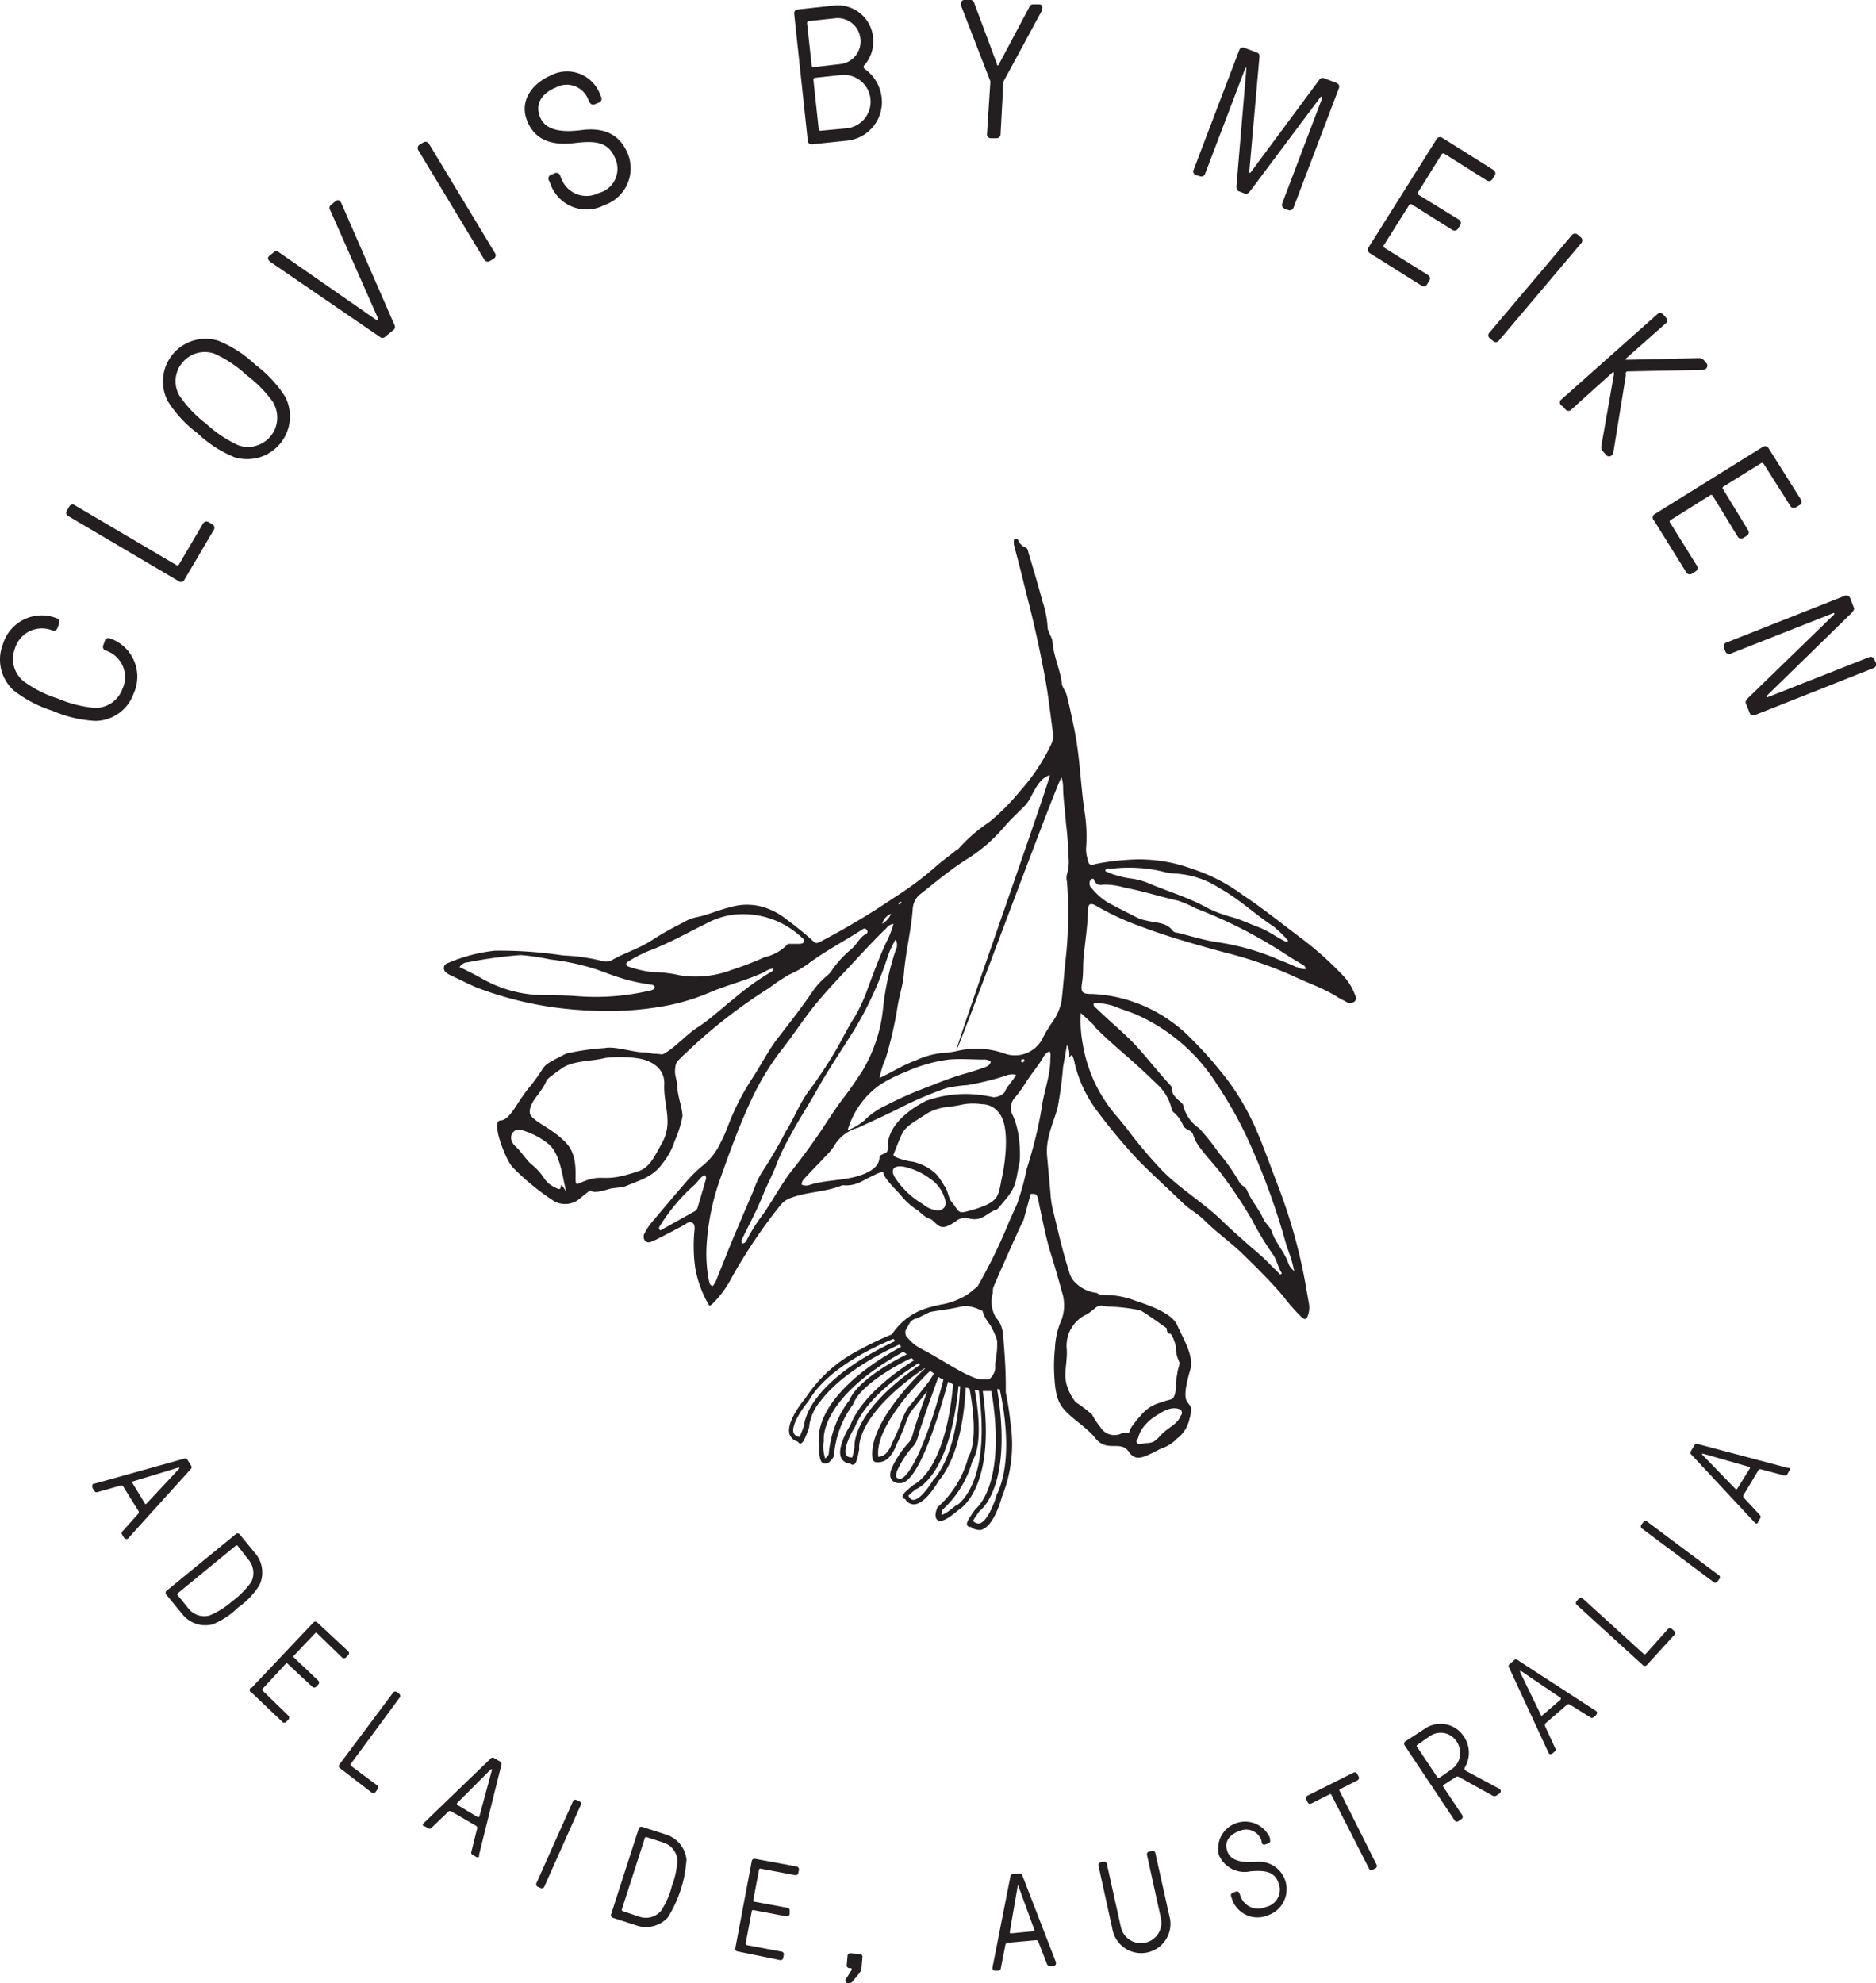 <svg id="Layer_1" data-name="Layer 1" xmlns="http://www.w3.org/2000/svg" viewBox="0 0 150 158.52"><path d="M7.62,57.63a9.93,9.93,0,0,1-3.42-.81,9.78,9.78,0,0,1-3.11-1.63,3.33,3.33,0,0,1-.86-3.68,3.24,3.24,0,0,1,4.32-2.08.31.31,0,0,1,.18.4l-.14.39a.31.31,0,0,1-.4.18,2.25,2.25,0,0,0-3,1.45,2.3,2.3,0,0,0,.66,2.58,9.12,9.12,0,0,0,2.75,1.4,9.62,9.62,0,0,0,3,.76,2.3,2.3,0,0,0,2.19-1.52A2.23,2.23,0,0,0,8.43,52a.31.31,0,0,1-.18-.4l.14-.39a.31.31,0,0,1,.4-.18,3.24,3.24,0,0,1,1.9,4.4A3.28,3.28,0,0,1,7.62,57.63Z" style="fill:#231f20"/><path d="M14.27,46.45l-8.82-5.2a.3.3,0,0,1-.11-.42l.19-.32A.3.3,0,0,1,6,40.4l8.1,4.77a.14.14,0,0,0,.21-.05l1.93-3.28a.33.33,0,0,1,.43-.11l.32.19a.31.31,0,0,1,.11.43l-2.36,4A.3.3,0,0,1,14.27,46.45Z" style="fill:#231f20"/><path d="M18.75,36.55a9.43,9.43,0,0,1-2.95-1.91,9.51,9.51,0,0,1-2.39-2.58,3.41,3.41,0,0,1,4.05-4.82,9.43,9.43,0,0,1,2.95,1.91,9.74,9.74,0,0,1,2.4,2.58,3.42,3.42,0,0,1-4.06,4.82Zm3.12-4.35A10,10,0,0,0,19.73,30a9.66,9.66,0,0,0-2.57-1.72,2.32,2.32,0,0,0-2.57.7,2.29,2.29,0,0,0-.24,2.65,9.47,9.47,0,0,0,2.13,2.24,9.82,9.82,0,0,0,2.57,1.72,2.34,2.34,0,0,0,2.82-3.35Z" style="fill:#231f20"/><path d="M30.37,26.93,21.71,21a.84.84,0,0,1-.22-.19.24.24,0,0,1,.05-.36l.37-.3a.27.27,0,0,1,.37,0l7.8,5.42c.06,0,.1,0,.14,0l0,0s0-.07,0-.13l-3.84-8.69a.29.29,0,0,1,.08-.37l.37-.3a.24.24,0,0,1,.36,0,.74.74,0,0,1,.14.25L31.55,26a.31.31,0,0,1-.08.37l-.72.59A.3.3,0,0,1,30.37,26.93Z" style="fill:#231f20"/><path d="M38.74,20.78,33.44,12a.32.32,0,0,1,.1-.43l.32-.19a.32.32,0,0,1,.43.1l5.3,8.77a.31.31,0,0,1-.1.42l-.32.2A.32.32,0,0,1,38.74,20.78Z" style="fill:#231f20"/><path d="M44,14.67l-.1-.23A.31.31,0,0,1,44,14l.37-.16a.32.32,0,0,1,.41.17l.09.23a2.15,2.15,0,0,0,3,1.19,2,2,0,0,0,1.29-2.83c-.56-1.32-1.68-1.35-3.25-1.16-1.4.16-3,0-3.73-1.7S42.61,6.66,44,6.05A2.82,2.82,0,0,1,48,7.6l.08.18a.32.32,0,0,1-.17.41l-.36.15a.31.31,0,0,1-.41-.17L47.05,8a1.84,1.84,0,0,0-2.62-1c-1.13.48-1.69,1.32-1.23,2.4s1.83,1.19,3.29,1,2.95.09,3.69,1.85a3.11,3.11,0,0,1-1.87,4.15A3.06,3.06,0,0,1,44,14.67Z" style="fill:#231f20"/><path d="M64.59,11.28,63.5,1.1a.3.3,0,0,1,.27-.34L66.64.45A2.83,2.83,0,0,1,69.81,3a2.93,2.93,0,0,1-.66,2.18.2.2,0,0,0,0,.34,3.24,3.24,0,0,1,1.34,2.24,3.1,3.1,0,0,1-2.73,3.48l-2.87.3A.3.3,0,0,1,64.59,11.28Zm2.62-6.16a1.82,1.82,0,0,0,1.59-2,1.83,1.83,0,0,0-2-1.66l-2.13.23a.15.15,0,0,0-.14.17l.37,3.38a.14.14,0,0,0,.17.13Zm.49,5.14A2.13,2.13,0,0,0,67.24,6l-2.06.22a.15.15,0,0,0-.14.18l.42,3.91a.14.14,0,0,0,.17.14Z" style="fill:#231f20"/><path d="M78.92,10.69l.27-4.18L76.91.62a.78.78,0,0,1-.07-.36A.26.26,0,0,1,77.13,0l.49,0a.3.3,0,0,1,.28.25l1.82,4.88c0,.08,0,.09.07.1s0,0,.08-.09L82.3.57a.31.31,0,0,1,.31-.22l.49,0a.25.25,0,0,1,.25.29.76.76,0,0,1-.12.35l-3,5.54L80,10.76a.31.31,0,0,1-.33.29l-.41,0A.31.31,0,0,1,78.92,10.69Z" style="fill:#231f20"/><path d="M95.45,13.55,99.09,4a.31.31,0,0,1,.4-.18l1,.38a.3.3,0,0,1,.21.36l-.8,9.06c0,.11,0,.19,0,.2s.09,0,.16-.12l5.42-7.31a.31.31,0,0,1,.4-.13l1,.38a.31.31,0,0,1,.18.4l-3.64,9.58a.33.33,0,0,1-.4.18l-.32-.13a.31.31,0,0,1-.18-.4l3.17-8.35c0-.12,0-.19,0-.2s-.09,0-.15.1l-5.54,7.4c-.2.27-.32.31-.48.25l-.46-.18c-.16-.06-.22-.16-.19-.5l.78-9.21c0-.1,0-.16,0-.17s-.08,0-.12.15l-3.18,8.35a.31.31,0,0,1-.4.18L95.63,14A.31.31,0,0,1,95.45,13.55Z" style="fill:#231f20"/><path d="M109.43,19.77l5.45-8.67a.32.32,0,0,1,.43-.09l4.11,2.58a.32.32,0,0,1,.1.43l-.2.31a.31.31,0,0,1-.43.1l-3.4-2.14a.15.15,0,0,0-.22.05l-1.87,3a.15.15,0,0,0,0,.22l3.26,2a.32.32,0,0,1,.1.43l-.19.3a.31.31,0,0,1-.43.1l-3.26-2.05a.15.15,0,0,0-.21.05l-2,3.18a.15.15,0,0,0,0,.22L114.2,22a.31.31,0,0,1,.09.43l-.19.31a.31.31,0,0,1-.43.1l-4.14-2.6A.32.32,0,0,1,109.43,19.77Z" style="fill:#231f20"/><path d="M119.1,26.58l6.61-7.82a.32.32,0,0,1,.44,0l.28.24a.32.32,0,0,1,0,.44l-6.61,7.82a.31.31,0,0,1-.44,0l-.29-.24A.3.3,0,0,1,119.1,26.58Z" style="fill:#231f20"/><path d="M124.87,31.91l7.65-6.8a.31.31,0,0,1,.44,0l.25.28a.31.31,0,0,1,0,.44L130,28.67a.07.07,0,0,0,0,.09s.06,0,.21,0l5.64-.13a.5.5,0,0,1,.4.18l.16.19a.31.31,0,0,1,0,.47.47.47,0,0,1-.25.1l-5.91.12c-.12,0-.19,0-.23.06A.28.28,0,0,0,130,30l-1,6.16a.46.46,0,0,1-.12.23.31.31,0,0,1-.49-.06l-.23-.25a.53.53,0,0,1-.12-.44l1-5.68c0-.14,0-.19,0-.21s-.05,0-.08,0l-3.33,3a.3.3,0,0,1-.44,0l-.25-.28A.31.31,0,0,1,124.87,31.91Z" style="fill:#231f20"/><path d="M132.27,41.12l8.7-5.41a.32.32,0,0,1,.43.1L144,39.94a.31.31,0,0,1-.1.43l-.31.19a.31.31,0,0,1-.43-.1L141,37.05a.15.15,0,0,0-.22,0l-3,1.86a.14.14,0,0,0,0,.21l2,3.27a.31.31,0,0,1-.1.43l-.3.19a.32.32,0,0,1-.43-.1l-2-3.27a.14.14,0,0,0-.21-.05l-3.19,2a.14.14,0,0,0,0,.21l2.14,3.44a.33.33,0,0,1-.1.43l-.32.2a.32.32,0,0,1-.43-.1l-2.58-4.15A.32.32,0,0,1,132.27,41.12Z" style="fill:#231f20"/><path d="M138,51.38l9.52-3.76a.33.33,0,0,1,.41.18l.29.75c.07.16,0,.23-.12.4l-6.85,6.69s0,.13.07.1l8.14-3.21a.3.3,0,0,1,.4.17L150,53a.31.31,0,0,1-.18.4l-9.52,3.77a.31.31,0,0,1-.4-.18l-.3-.75c-.06-.16,0-.23.13-.4l6.92-6.72a.06.06,0,0,0-.08-.1l-8.21,3.24a.32.32,0,0,1-.4-.17l-.11-.29A.32.32,0,0,1,138,51.38Z" style="fill:#231f20"/><path d="M7.46,118.6l.11,0,7.17-2a.22.22,0,0,1,.25.09l.28.46a.2.2,0,0,1,0,.27l-5,5.53a.24.24,0,0,1-.09.08c-.07,0-.18,0-.26-.1l-.14-.23a.21.21,0,0,1,0-.27l1.27-1.42a.18.18,0,0,0,0-.25l-1.18-1.9a.19.19,0,0,0-.24-.1l-1.84.52a.19.19,0,0,1-.24-.09l-.15-.23C7.36,118.75,7.39,118.65,7.46,118.6Zm4.12,1.58c0,.06.08.08.15,0l2.61-2.79s0-.05,0-.07v0s0,0-.08,0l-3.66,1.11c-.08,0-.09.08,0,.14Z" style="fill:#231f20"/><path d="M13.3,127.18l5.55-4.54a.22.22,0,0,1,.3,0l1.24,1.51a2.36,2.36,0,0,1,.35,2.57,6.15,6.15,0,0,1-1.7,1.78A6.2,6.2,0,0,1,17,129.85a2.36,2.36,0,0,1-2.45-.85l-1.24-1.51A.22.22,0,0,1,13.3,127.18Zm1.75,1.38a1.61,1.61,0,0,0,1.71.58A6.66,6.66,0,0,0,18.57,128a6.82,6.82,0,0,0,1.52-1.54,1.63,1.63,0,0,0-.24-1.8L19,123.57a.11.11,0,0,0-.16,0l-4.63,3.8a.09.09,0,0,0,0,.15Z" style="fill:#231f20"/><path d="M20.14,134.9l4.92-5.2a.22.22,0,0,1,.31,0L27.84,132a.22.22,0,0,1,0,.31l-.18.19a.22.22,0,0,1-.31,0l-2-1.94a.1.1,0,0,0-.15,0l-1.7,1.79a.1.1,0,0,0,0,.15l1.95,1.85a.22.22,0,0,1,0,.31l-.17.18a.22.22,0,0,1-.31,0L23,133a.09.09,0,0,0-.15,0L21,135a.1.1,0,0,0,0,.15l2.06,2a.22.22,0,0,1,0,.31l-.18.19a.22.22,0,0,1-.3,0l-2.48-2.36A.2.2,0,0,1,20.14,134.9Z" style="fill:#231f20"/><path d="M27.14,141.05l4.29-5.74a.21.21,0,0,1,.3-.05l.21.16a.22.22,0,0,1,0,.31L28.05,141a.1.1,0,0,0,0,.15l2.13,1.59a.2.2,0,0,1,0,.3l-.15.21a.22.22,0,0,1-.31.05l-2.6-2A.22.22,0,0,1,27.14,141.05Z" style="fill:#231f20"/><path d="M33.82,145.81l.08-.09,5.36-5.17a.2.2,0,0,1,.26,0l.47.27a.21.21,0,0,1,.1.25l-1.79,7.22a.28.28,0,0,1,0,.12c0,.07-.14.1-.28,0l-.23-.14a.19.19,0,0,1-.1-.24l.46-1.86a.2.2,0,0,0-.11-.23l-1.93-1.12a.2.2,0,0,0-.26,0l-1.38,1.32a.19.19,0,0,1-.25,0l-.24-.14C33.81,146,33.78,145.88,33.82,145.81Zm4.38-.55c.06,0,.11,0,.13-.06l1-3.69s0-.07,0-.08h0s0,0-.07,0l-2.7,2.7c-.06.07,0,.12,0,.15Z" style="fill:#231f20"/><path d="M42.89,150.54,45.81,144a.21.21,0,0,1,.28-.11l.24.11a.21.21,0,0,1,.11.28l-2.92,6.54a.22.22,0,0,1-.29.11l-.23-.1A.22.22,0,0,1,42.89,150.54Z" style="fill:#231f20"/><path d="M48.87,153l2.2-6.82a.22.22,0,0,1,.28-.14l1.86.6a2.36,2.36,0,0,1,1.68,2,9.93,9.93,0,0,1-1.5,4.65,2.37,2.37,0,0,1-2.52.62l-1.86-.6A.22.22,0,0,1,48.87,153Zm2.22.21a1.61,1.61,0,0,0,1.75-.44,6.26,6.26,0,0,0,.88-2,6.57,6.57,0,0,0,.44-2.12A1.61,1.61,0,0,0,53,147.28l-1.3-.42a.11.11,0,0,0-.14.07l-1.84,5.71a.1.1,0,0,0,.07.13Z" style="fill:#231f20"/><path d="M58.79,155.76l1.32-7a.22.22,0,0,1,.25-.17l3.35.62a.23.23,0,0,1,.17.26l-.05.25a.22.22,0,0,1-.25.18l-2.77-.52a.1.1,0,0,0-.12.09l-.46,2.42a.11.11,0,0,0,.09.13l2.65.49a.22.22,0,0,1,.17.26l0,.24a.23.23,0,0,1-.26.18l-2.65-.5a.1.1,0,0,0-.12.09l-.49,2.58a.11.11,0,0,0,.09.13l2.79.52a.21.21,0,0,1,.17.25l-.05.26a.21.21,0,0,1-.25.17L59,156A.22.22,0,0,1,58.79,155.76Z" style="fill:#231f20"/><path d="M67.6,158.32c0-.06,0-.09.07-.17l.41-.65a.1.1,0,0,0-.07-.17H67.9a.22.22,0,0,1-.2-.24l.07-.75a.21.21,0,0,1,.23-.2l.76.06a.22.22,0,0,1,.2.24l-.07.81a.88.88,0,0,1-.22.54l-.47.57a.34.34,0,0,1-.33.16h-.11A.17.17,0,0,1,67.6,158.32Z" style="fill:#231f20"/><path d="M79.36,157.38a.45.45,0,0,1,0-.12L80.79,150a.2.2,0,0,1,.19-.18l.54-.05a.2.2,0,0,1,.22.14l2.69,6.95a.36.36,0,0,1,0,.11c0,.09-.06.17-.22.19l-.27,0a.22.22,0,0,1-.22-.14l-.69-1.78a.19.19,0,0,0-.22-.14l-2.23.2a.2.2,0,0,0-.19.17l-.37,1.88a.2.2,0,0,1-.19.18l-.27,0C79.45,157.54,79.37,157.47,79.36,157.38Zm3.27-3c.06,0,.1,0,.07-.13l-1.31-3.59s0-.06,0-.06h0s0,0,0,.07l-.65,3.77c0,.08,0,.11.1.11Z" style="fill:#231f20"/><path d="M88.93,154.14l-1.1-5a.21.21,0,0,1,.16-.26l.26-.05a.21.21,0,0,1,.25.16l1.11,5a1.64,1.64,0,1,0,3.2-.71l-1.1-5a.21.21,0,0,1,.16-.26l.26-.06a.21.21,0,0,1,.25.17l1.11,5a2.34,2.34,0,1,1-4.56,1Z" style="fill:#231f20"/><path d="M98.49,151.75l-.06-.17a.23.23,0,0,1,.13-.28l.27-.09a.21.21,0,0,1,.27.13l.06.16a1.5,1.5,0,0,0,2.06.94,1.41,1.41,0,0,0,1-1.93c-.33-.94-1.12-1-2.22-.92a2.23,2.23,0,0,1-2.55-1.33,2.16,2.16,0,0,1,4.1-1.31l0,.13a.22.22,0,0,1-.13.28l-.26.09a.22.22,0,0,1-.28-.13l0-.13a1.29,1.29,0,0,0-1.8-.81c-.8.29-1.22.86-.94,1.63s1.23.9,2.26.83a2.2,2.2,0,0,1,1,4.26A2.15,2.15,0,0,1,98.49,151.75Z" style="fill:#231f20"/><path d="M109.44,149.33l-3-5.88a.11.11,0,0,0-.15,0l-1.44.72a.21.21,0,0,1-.29-.09l-.12-.24a.22.22,0,0,1,.1-.29l3.69-1.85a.22.22,0,0,1,.29.1l.12.23a.22.22,0,0,1-.1.29l-1.42.72a.1.1,0,0,0,0,.14l2.95,5.89a.22.22,0,0,1-.1.29l-.24.12A.22.22,0,0,1,109.44,149.33Z" style="fill:#231f20"/><path d="M116.3,145.51l-4-6a.23.23,0,0,1,.06-.3l1.54-1a2.22,2.22,0,0,1,3.16.63,2.29,2.29,0,0,1,.07,2.44c0,.05-.08.13,0,.19a.47.47,0,0,0,.15.13l2.56,1.37a.35.35,0,0,1,.12.1.21.21,0,0,1-.06.3l-.22.15a.33.33,0,0,1-.38,0l-2.65-1.47a.21.21,0,0,0-.24,0l-1,.65a.11.11,0,0,0,0,.15l1.51,2.26a.22.22,0,0,1-.06.3l-.22.15A.22.22,0,0,1,116.3,145.51Zm-.24-4.07a1.59,1.59,0,0,0,.43-2.19,1.52,1.52,0,0,0-2.18-.45l-1,.7a.09.09,0,0,0,0,.15l1.64,2.46a.11.11,0,0,0,.15,0Z" style="fill:#231f20"/><path d="M123.86,140.18a.27.27,0,0,1-.06-.1l-3.13-6.76a.2.2,0,0,1,0-.26l.41-.36a.21.21,0,0,1,.26,0l6.25,4.06.09.07c.06.07,0,.18-.06.28l-.21.17a.2.2,0,0,1-.26,0l-1.6-1a.2.2,0,0,0-.26,0l-1.69,1.46a.21.21,0,0,0-.06.25l.8,1.74a.2.2,0,0,1,0,.26l-.2.18C124,140.25,123.92,140.25,123.86,140.18Zm.92-4.31c0-.05.06-.1,0-.15l-3.16-2.14s-.06,0-.08,0h0s0,0,0,.08l1.67,3.44c0,.07.09.07.14,0Z" style="fill:#231f20"/><path d="M131.37,133.12l-5.3-4.83a.22.22,0,0,1,0-.31l.18-.19a.22.22,0,0,1,.31,0l4.87,4.43a.1.1,0,0,0,.15,0l1.79-2a.22.22,0,0,1,.31,0l.19.17a.22.22,0,0,1,0,.31l-2.19,2.4A.22.22,0,0,1,131.37,133.12Z" style="fill:#231f20"/><path d="M137,126.46l-5.74-4.29a.23.23,0,0,1,0-.31l.16-.21a.22.22,0,0,1,.3,0l5.74,4.29a.2.2,0,0,1,0,.3l-.15.21A.22.22,0,0,1,137,126.46Z" style="fill:#231f20"/><path d="M140.38,121.77a.35.35,0,0,1-.09-.07l-5.08-5.45a.21.21,0,0,1,0-.26l.28-.47a.2.2,0,0,1,.24-.09l7.2,1.91.11,0c.08,0,.1.15,0,.28l-.13.23a.22.22,0,0,1-.25.1l-1.85-.49a.18.18,0,0,0-.23.1l-1.15,1.92a.2.2,0,0,0,0,.25l1.3,1.4a.2.2,0,0,1,0,.26l-.14.23C140.56,121.79,140.45,121.82,140.38,121.77Zm-.47-4.38a.08.08,0,0,0-.06-.13l-3.67-1.05c-.05,0-.07,0-.08,0v0s0,0,0,.07l2.66,2.74c.06.07.11,0,.14,0Z" style="fill:#231f20"/><path d="M108.31,79.45a4.4,4.4,0,0,0-1-1.54,26.32,26.32,0,0,0-3.15-2.82c-1.59-1.19-3.14-2.45-4.8-3.55a14,14,0,0,0-4-2.07,12.26,12.26,0,0,0-5.27-.73,18.68,18.68,0,0,0-2.45.32c-.51.15-.6.07-.69-.43a2.71,2.71,0,0,1-.11-.8,12.36,12.36,0,0,0-.13-3c-.32-2.21-.37-4.44-.83-6.64-.19-.88-.36-1.75-.59-2.62-.09-.34-.35-.6-.39-.94-.13-1.11-.64-2.13-.74-3.23,0-.48-.4-.85-.4-1.31a7.82,7.82,0,0,0-.4-2c-.35-1.3-.73-2.59-1.12-3.88-.05-.16-.06-.38-.23-.44a1,1,0,0,1-.6-.59.17.17,0,0,0-.24-.09c-.11,0-.12.14-.1.24a.78.78,0,0,0,0,.22c.35,1.31.69,2.63,1,3.94.59,2.23,1.08,4.49,1.5,6.75.27,1.46.42,2.94.63,4.41a1.57,1.57,0,0,1-.15.85,15.63,15.63,0,0,1-2.5,3.75,17.4,17.4,0,0,1-2.46,2.47,12.53,12.53,0,0,0-2.46,2.14c-.05.07-.16.1-.24.16-.57.46-1.17.88-1.7,1.37a26.48,26.48,0,0,1-3.22,2.38,59.23,59.23,0,0,1-5.88,3.51c-.2.1-.36.17-.52,0a25.51,25.51,0,0,0-2.14-1.75,5.58,5.58,0,0,0-1.84-1,4.62,4.62,0,0,0-2.73,0c-.92.21-1.78.63-2.72.8a3.58,3.58,0,0,0-1.07.45,22.88,22.88,0,0,0-2.41,1.36c-1,.66-2.12,1-3.13,1.55a1,1,0,0,1-.84.14,15.34,15.34,0,0,0-3.16-.45A33.63,33.63,0,0,0,39.57,76a13,13,0,0,0-3.79,1,.41.41,0,0,0-.14.71,1.26,1.26,0,0,0,.36.24c.71.33,1.4.69,2.13,1a28.16,28.16,0,0,0,7.07,1.69,33.28,33.28,0,0,0,4,.18,26.47,26.47,0,0,0,3.55-.33,17,17,0,0,0,4.11-1.2c1.39-.58,2.87-.93,4.24-1.58a1.72,1.72,0,0,1,.71-.29.24.24,0,0,1-.15.27,20.83,20.83,0,0,0-2.95,2.12c-1,.79-1.91,1.66-3,2.36-.89.6-1.6,1.44-2.51,2-.35.21-.23.07-.82.07-.27,0-.64-.13-.89-.11-.82,0-2.35-.52-3.13-.35a19.27,19.27,0,0,0-3.11.45c-2.38,1.23-1.23.61-2.93,2.69-1,1.2-1.52,2.62-2.31,2.65s.42,3.19,1,3.76A19.49,19.49,0,0,0,44.27,96a1.8,1.8,0,0,0,2.15-.24c1.52-1.23,0,0,2.35-.73.23-.07,1-.1,1.23-.2,1.28-.53,2.24-.77,3-1.86a5.44,5.44,0,0,0,.94-1.74,9.13,9.13,0,0,0,.63-2c0-.67-.41-1.61-.41-2.43,0-.27-.16-.72-.18-1s0-.78.22-1,.41-.42.63-.61A41.42,41.42,0,0,1,61.47,79a16,16,0,0,1,1.63-1.09A7.65,7.65,0,0,0,64.68,77c1.35-1,2.84-1.77,4.24-2.68.15-.1.25-.14.37,0a.21.21,0,0,1,0,.32c-.54.25-.75.82-1.16,1.18a8.83,8.83,0,0,0-1.54,1.63,2,2,0,0,1-.46.55,6,6,0,0,0-1.26,1.41c-.83,1.2-1.73,2.35-2.62,3.5s-1.39,2.23-2.12,3.32a19.35,19.35,0,0,0-1.67,3.15c-.27.65-.5,1.32-.83,1.94a5.07,5.07,0,0,1-1.35,1.78,11,11,0,0,0-1.46,1.43c-.87,1-1.71,2-2.55,3a4.7,4.7,0,0,0-.74,1.08.5.5,0,0,0,.08.61.44.44,0,0,0,.54,0,2.4,2.4,0,0,0,.4-.17c.7-.35,1.38-.71,2.07-1.08.23-.12.47-.38.73-.23s.19.53.16.81a12.71,12.71,0,0,0,.08,2.82,9,9,0,0,0,1.12,3c.09,0,.16-.07.22-.11a8.12,8.12,0,0,0,1.55-2.08,42,42,0,0,1,3.94-5.86,1.91,1.91,0,0,1,.81-.56c1.33-.5,2.79-.46,4.09-1a.49.49,0,0,1,.21,0,2.71,2.71,0,0,0,1.34-.3c.14-.07,1.61-.88,1.79-.78-.18.34,1.13,1.58,1.33,1.82a5.52,5.52,0,0,0,1.44,1.29c.93.87.83.47,1.18.81.51.48.72.8,1.85,0,.91-.66,1.19.34,2.41-.47s.48,0,1.38-1.06c1.07-1.25.92-1.51,1.29-3.27a10.56,10.56,0,0,0-.08-1.91A6.65,6.65,0,0,0,81,89.2a1.24,1.24,0,0,1,.15-1.46,9.64,9.64,0,0,0,.92-1.28c.42-.65.93-1.24,1.33-1.91a1.05,1.05,0,0,1,.51-.51c.15.23.07.45.07.66,0,1.32-.52,2.56-.69,3.87a34.5,34.5,0,0,1-1,4.24c-.07.25-.15.49-.22.73a19.12,19.12,0,0,1-.74,2.68c-.25.58-.53,1.16-.77,1.75a42.46,42.46,0,0,1-2.4,4.87l-.1.08h0l-.2.16a6.13,6.13,0,0,1-.54.42,5.78,5.78,0,0,1-2.15.8c-.29.06-.6.13-.93.23a5.15,5.15,0,0,0-2.78,1.93l-.15.21a23.11,23.11,0,0,0-2.54,1.21,11.23,11.23,0,0,0-4.38,3.9c-.22.25-1.58,1.94-1.25,2.9a.92.92,0,0,0,.65.56.26.26,0,0,0,.19.15h0c.19,0,.35-.23.72-1.3V114a3.85,3.85,0,0,1,.91-2c.82-1.1,2.59-2.78,6.29-4.52l.16.17c-6.9,3.81-6.63,7.17-6.58,7.52,0,1.2.06,1.73.4,1.83H66c.31,0,.58-.41.68-.6l0,0v-.06a8,8,0,0,1,1.54-4.09l0,0c.59-1.65,4-3.39,4.66-3.69l.21.18c-1.4.88-4.18,2.85-5.1,5.19-.16.25-1.14,1.88-.71,2.66a.82.82,0,0,0,.71.4.21.21,0,0,0,.19.1h0c.21,0,.33-.17.52-1.23v-.07s-.36-2.58,5.2-6.4l.07,0c-1,.93-4.6,4.63-4.2,7.23a.34.34,0,0,0,.23.26,1.21,1.21,0,0,0,1.07-.36,2.87,2.87,0,0,0,.59-1c.19-.37.36-.75.51-1.11.08-.18.14-.36.21-.54a5.7,5.7,0,0,1,.35-.84,3.82,3.82,0,0,1,.4-.55l.15-.19.86-1.08v0l-.54,1.53-.5,1.49-.09.33a2.71,2.71,0,0,1-.14.43,1.44,1.44,0,0,1-.27.39l-.1.11a8.46,8.46,0,0,0-1.08,1.62c-.27.52-.32.91-.13,1.17a.72.72,0,0,0,.62.28H72c1.51,0,3.26-6.07,3.8-8.1l.41.2c-.64,7.1-3.16,8-3.18,8.05h0l0,0c-.84.67-.93.86-.84,1a.23.23,0,0,0,.18.12.82.82,0,0,0,.69.43h0c.89,0,1.85-1.63,2-1.89,1.8-2.14,2.1-6.1,2.15-7.45l.31.08c.23,1.2.69,4.25-.13,5.54l0,.06A8.1,8.1,0,0,1,75,120.46l-.05,0,0,.05c-.09.22-.28.75,0,1a.37.37,0,0,0,.23.07c.3,0,.76-.27,1.46-.87.3-.18,3-2,1.94-9.51l.41,0,.28,0c1.25,7.55-1.24,9.41-1.27,9.43l0,0,0,0c-.72,1-.77,1.2-.62,1.36a.24.24,0,0,0,.24.07,1,1,0,0,0,.61.24.73.73,0,0,0,.22,0c1-.27,1.58-2.35,1.67-2.67a11.15,11.15,0,0,0,.68-5.83,22.18,22.18,0,0,0-.38-2.48h0v-.54c0-1.34-.1-2.7-.21-4a2.82,2.82,0,0,0-.21-.91,2.37,2.37,0,0,0-.28-.44,1.71,1.71,0,0,1-.11-.14,2.46,2.46,0,0,1-.23-1.91c0-.17,0-.35.07-.53.17-.43,2.19-5,2.39-5.32l.57-2.09.26,0c.32,0,.35.49.41.79.3,1.4.56,2.8,1,4.18.29.94.57,1.9.83,2.86a3.44,3.44,0,0,1,0,2.15,6.44,6.44,0,0,0-.56,2.39,13,13,0,0,0-.06,2c.12,2.41.46,2.7,2.06,4a10.55,10.55,0,0,1,1.11,1c1,1.44,2.11.23,2.8,1.25.58.85,1.26.4,2.57-.26a3,3,0,0,0,1.27-.79,2.61,2.61,0,0,0,1-1.55c.27-1,.15-.92-.2-1.45s.2-2.25.28-2.55c.27-1.1-.48-2.25-1.07-3.56-.43-.95-2.33-1.59-3.32-1.92a6.89,6.89,0,0,0-2.76-.46c-.06,0,0,0-.06,0l-.29-.17a2.87,2.87,0,0,1-1.66-.78,1.77,1.77,0,0,1-.54-.93c-.52-1.6-.88-3.24-1.28-4.87A7.2,7.2,0,0,1,84,95.5c-.08-1-.18-2-.27-3A4.67,4.67,0,0,1,83.82,91c.17-.83.51-1.61.74-2.43A30.21,30.21,0,0,0,85,85.29c.11-.59.21-1.18.31-1.76a1.61,1.61,0,0,1,.18,1c.1,0,.14-.33.28-.08a2.23,2.23,0,0,1,.16.56,10.36,10.36,0,0,0,1.84,3.86,45.64,45.64,0,0,0,3.16,3.79c1.19,1.22,2.46,2.35,3.67,3.53.53.51,1.2.85,1.7,1.36,1,1,2.08,1.74,3.06,2.69,1.13,1.1,2.25,2.21,3.27,3.41a14.08,14.08,0,0,0,1.44,1.64c.28.23.39.21.51-.14a1.88,1.88,0,0,0,.07-1c-.11-.6-.21-1.2-.32-1.8a43.28,43.28,0,0,0-2.14-7.55c-.66-1.69-1.24-3.42-2-5.06a20.15,20.15,0,0,0-1.8-3.08,32.34,32.34,0,0,0-3.52-4,11.88,11.88,0,0,0-4.27-2.58,11.47,11.47,0,0,0-3.29-.62c-.8,0-.91-.13-.79-.92s.06-1.36.12-2c.12-1.24.32-2.46.35-3.7,0-.61.18-.71.71-.4a21.37,21.37,0,0,0,3.64,1.67c2.12.8,4.29,1.4,6.47,2A33.33,33.33,0,0,1,103.35,78c1.22.59,2.51,1,3.68,1.76l.58.31a.6.6,0,0,0,.69,0C108.52,79.87,108.39,79.64,108.31,79.45ZM44.87,94.72c-.06.29-.06.41-.33.28-1.28-.59-.7-.82-2.13-2-.24-.2-.89-1.1-1.13-1.3-.78-.67-.33-1.46.28-1.4a6,6,0,0,1,2.28,1.14c.95.75,1.13,2.64,1.43,3.81C45.29,95.28,44.89,94.64,44.87,94.72Zm8.07-3.36c-.6,1.07-1,2-1.91,2.27-3.17,1.08-2.58,0-4.81,1-.53.24.31-1.91-.95-3.26-1-1.07-2.26-1.54-2.78-2.13-.29-.33-.08-.93.36-1.52,1.44-1.86.16-.94,2.06-2.31.91-.65,2.38-.55,3.49-.84a9.83,9.83,0,0,1,2.71.05c1.1.2,2.1.87,2,2.15C53.07,88.42,53.83,89.74,52.94,91.36Zm-.73-12.25a1,1,0,0,1-.34.1,18.81,18.81,0,0,1-5.65.43c-1-.08-1.94-.08-2.91-.09a10,10,0,0,1-4.85-1.37c-.55-.3-1.11-.59-1.72-.87a.87.87,0,0,1,.7-.39,34.7,34.7,0,0,1,4.18-.57A17.14,17.14,0,0,1,44,76.7a19.25,19.25,0,0,1,3.42.71c.61.19,1.19.43,1.79.63A14.31,14.31,0,0,0,52,78.7a.61.61,0,0,1,.27.08C52.39,78.89,52.38,79,52.21,79.11Zm12.06-3.87c0,.22-.25.2-.41.21s-.44,0-.66,0-.2,0-.26.07a3.61,3.61,0,0,1-1.81,1,24.5,24.5,0,0,1-2.59,1,8.08,8.08,0,0,1-4.22.44,9.76,9.76,0,0,0-2.17-.25,8.92,8.92,0,0,1-1.84-.42.34.34,0,0,1-.22-.16c-.06-.14.06-.21.16-.28A11.19,11.19,0,0,1,51.91,76c1.6-.59,3.07-1.45,4.6-2.19a6.12,6.12,0,0,1,2.06-.68,6.82,6.82,0,0,1,5.5,1.78C64.18,75,64.3,75.07,64.27,75.24Zm0,38.76a6.72,6.72,0,0,1-.34.87h0a.57.57,0,0,1-.48-.33c-.2-.57.62-1.85,1.18-2.51l0,0c1.54-2.73,5.61-4.51,6.8-5l.15.17C64.68,110.47,64.31,113.6,64.29,114Zm3.59-2a8.2,8.2,0,0,0-1.6,4.26,1.1,1.1,0,0,1-.28.33,3,3,0,0,1-.11-1.42v0s-.47-3.33,6.36-7.11l.28.2C71.54,108.74,68.51,110.36,67.88,112Zm.45,3.74a5.77,5.77,0,0,1-.17.77h0c-.37,0-.45-.15-.48-.2-.24-.44.3-1.62.71-2.26v0c.89-2.27,3.75-4.25,5.07-5.07l.13.11C68.2,112.81,68.29,115.4,68.33,115.77ZM73,112.06l-.15.18a3.46,3.46,0,0,0-.44.62,6.26,6.26,0,0,0-.38.89c-.06.17-.13.35-.2.52-.15.35-.31.72-.5,1.08l0,0a2.3,2.3,0,0,1-.47.82,1,1,0,0,1-.63.29c-.31-2.43,3.31-6.07,4.14-6.87l.3.2c-.1.19-.33.56-.39.64Zm-1,6.14h0a.4.4,0,0,1-.33-.1c0-.06-.1-.25.17-.75a7.35,7.35,0,0,1,1-1.54l.09-.1a1.77,1.77,0,0,0,.35-.51,4.66,4.66,0,0,0,.16-.49c0-.1,0-.2.08-.3l.5-1.49c.15-.43.34-1,.54-1.52l.47-1.33a3.79,3.79,0,0,0,.34.2l.07,0C73.93,116.05,72.53,118.2,72,118.2Zm2.68,0,0,0c-.37.66-1.14,1.7-1.65,1.7h0c-.06,0-.23,0-.4-.33h0a6.59,6.59,0,0,1,.59-.51c.36-.15,2.76-1.36,3.42-8.26l.13,0C76.71,112.1,76.45,116.17,74.68,118.25Zm1.79,2.11,0,0c-.81.7-1.11.78-1.19.79a1.17,1.17,0,0,1,.09-.42,8.27,8.27,0,0,0,2.38-3.89c.85-1.38.43-4.34.19-5.67l.31,0C79.32,118.69,76.51,120.33,76.47,120.36Zm3.26-.94v0c-.23.85-.8,2.24-1.39,2.41a.58.58,0,0,1-.54-.2h0a7.46,7.46,0,0,1,.52-.78c.31-.24,2.64-2.31,1.41-9.75a.69.69,0,0,1,.2,0h0C80.28,112.59,81,116.71,79.73,119.42Zm0-12.22c0,.18,0,.34,0,.49,0,.44-.15,1.33-.15,1.33h0a.66.66,0,0,0,0,.21,1.26,1.26,0,0,1-.51,1.09h0l-.17,0-.41,0c-.8,0-2.89-1.37-4-2s-1.28-.59-2-1.42h0c-.14-.14-.09-.5-.09-.5h0c.36-.52.28-.82,1-1l.92-.45c.31-.08.7-.12,1-.18a16.68,16.68,0,0,0,1.79-.33,3.23,3.23,0,0,1,1.17.28,1.77,1.77,0,0,0,.28.12,2.56,2.56,0,0,0,.37.79l.12.18a1.31,1.31,0,0,1,.2.3A5.81,5.81,0,0,1,79.74,107.2Zm14.57,6.21c-.09.34-.8.76-1.08,1-.66.5-.73,1-1.56,1-.27,0-.6.2-.74,0s.06-.25.1-.47a2.41,2.41,0,0,1,.56-1,3.85,3.85,0,0,1,.71-.62c.78-.52,1.44-.9,2.14-.57C94.62,113.09,94.4,113.05,94.31,113.41Zm-9-5.46a2.76,2.76,0,0,1,1.63-2.85c.85-.55.68-.8,1.59-.61a15.24,15.24,0,0,1,2.64.3c.47.24,1.81,1.22,2.13,1.44,0,.29.1.44.26.43s.53,1,.47,1.19a2.66,2.66,0,0,0,.26,1.05c.07.15,0,.16,0,.33a2.8,2.8,0,0,0-.15.65,7,7,0,0,0-.11.76,2,2,0,0,1-.08.85c-.15.54-.33.36-1.07.66a3,3,0,0,0-1.61,1,8.39,8.39,0,0,0-.64.78c-.55.66,0,.69-.85.66a1.31,1.31,0,0,1-1.79-.46,6,6,0,0,1-.66-1A11.7,11.7,0,0,0,86,112.08a4,4,0,0,1-.65-1.2C85,110,85.34,108.92,85.3,108ZM72,72.09s.1,0,.08.07a.48.48,0,0,1-.16.12c-.05,0-.09,0-.08-.08A1.11,1.11,0,0,1,72,72.09Zm-.77,1a1.73,1.73,0,0,1-.69.76A1.2,1.2,0,0,1,71.24,73.05ZM56.41,94.37c-.2.72-.42,1.44-.63,2.16a.5.5,0,0,1-.22.29L52.8,98.36c-.2-.18-.07-.29,0-.41a14.48,14.48,0,0,1,2.72-3.22c.28-.25.46-.63.82-.79C56.51,94.08,56.45,94.24,56.41,94.37Zm.93,7.79a1.91,1.91,0,0,1-.36.65c-.25-.08-.27-.31-.31-.51a11.15,11.15,0,0,1-.17-2.76,19.16,19.16,0,0,1,1-5.06c.78-2.2,1.56-4.4,2.55-6.51a21.21,21.21,0,0,1,2.41-4c.8-1,1.54-2.13,2.34-3.17s1.89-2.22,2.89-3.28,2-2.18,3.07-3.21c.17-.16.29-.4.68-.45a8,8,0,0,1-.64,1.6c-.54,1.19-1,2.44-1.45,3.65a12.62,12.62,0,0,1-1,2.16c-.43.67-.8,1.38-1.18,2.09a35,35,0,0,1-2.45,3.79c-.77,1-1.22,2.25-1.91,3.33A33.58,33.58,0,0,1,61,93.59a6.37,6.37,0,0,0-.72,1.51c-.56,1.29-1.11,2.59-1.66,3.89C58.2,100,57.77,101.1,57.34,102.16ZM61,97.09a13,13,0,0,0-1.27,2,.46.46,0,0,1-.37.32c-.13-.14-.06-.28,0-.41.57-1.18,1.2-2.33,1.68-3.55.33-.83.78-1.61,1.08-2.46a16,16,0,0,1,1-2.07c.7-1.36,1.56-2.62,2.32-4,.9-1.59,1.93-3.09,2.89-4.64A27.58,27.58,0,0,0,71,76.41a7.17,7.17,0,0,1,.61-1.3.87.87,0,0,1,0,.86,22.13,22.13,0,0,0-1,4.61,12,12,0,0,1-1.69,5.08c-.5.75-1,1.51-1.58,2.24-.71.95-1.35,2-2,2.94S64,92.72,63.25,93.65C62.42,94.75,61.76,96,61,97.09ZM70.39,86.7a11.21,11.21,0,0,1,2-1,12.07,12.07,0,0,1,3.48-1c.92-.08,1.84,0,2.77,0a.77.77,0,0,1,.58.18c-.07.29-.31.38-.56.47-.57.2-1.15.38-1.72.54-1.1.32-2.15.77-3.21,1.17a29.57,29.57,0,0,0-2.92,1.32,5.83,5.83,0,0,0-1.71,1.2,5,5,0,0,1-1.33.78A6.75,6.75,0,0,1,70.39,86.7Zm5.13,9.8a.64.64,0,0,1-.55.26,2,2,0,0,1-1.14-.48,6.71,6.71,0,0,1-2.31-2.21c-.4-.74.16-.92.77-.8a5.38,5.38,0,0,1,2,.9A2.92,2.92,0,0,1,75.59,96,.78.78,0,0,1,75.52,96.5ZM80.14,94c-.34,1.51-.12,2-2.09,2.63-1.59.46-1.18.41-2-.6-.21-.25-.26-.91-.56-1.26a5.87,5.87,0,0,0-.63-.91,4,4,0,0,0-1.9-1c-.24,0-1.61-.33-1.52-.56.94-2.35.63-1.95,2.75-3.33a4.17,4.17,0,0,1,1.5-.47,12.59,12.59,0,0,0,1.39-.23,4.92,4.92,0,0,1,1.43,0A1.68,1.68,0,0,1,79.9,89C80.72,90,80.42,92.68,80.14,94Zm.22-6.72a1.24,1.24,0,0,1-.94.43,11.54,11.54,0,0,0-1.53-.23,9.39,9.39,0,0,0-3.84.52c-1.2.6-2.67,1.68-3,3.06-.18.68.11.46-.12,1,0,.11-.5.22-.58.36s.08.68-.79,1.19c-1.4.82-3.19.62-4.76,1.09a.89.89,0,0,1-.7,0c0-.3.19-.45.34-.62.55-.59,1.11-1.16,1.66-1.74a4.19,4.19,0,0,0,.71-.92,3.17,3.17,0,0,1,1.8-1.27c1.23-.57,2.47-1.13,3.68-1.75a29.09,29.09,0,0,1,3.36-1.41,10.64,10.64,0,0,1,1.72-.25A23.23,23.23,0,0,0,80.4,86a1.34,1.34,0,0,1,.84-.08C81,86.39,80.57,86.77,80.36,87.23Zm1.45-2.36a.13.13,0,0,1-.17-.09c0-.08,0-.13.14-.15s.12.05.14.11S81.88,84.86,81.81,84.87Zm3.51-14.36a32.84,32.84,0,0,1-.13,6.27C85.08,77.86,85,79,84.88,80a4.19,4.19,0,0,1-.7,1.65,12.16,12.16,0,0,0-.79,1.3,2.47,2.47,0,0,1-3.07,1.27,6.66,6.66,0,0,0-3.85-.19,6.65,6.65,0,0,1-1.08.14,6.57,6.57,0,0,0-2.21.62c-1,.35-1.84.92-2.85,1.38a7.17,7.17,0,0,1,.5-1.6,31.73,31.73,0,0,0,.92-4c.13-.91.45-1.79.52-2.71.14-1.75.58-3.45.71-5.2a1.6,1.6,0,0,1,.67-1.23c1.26-1,2.45-2,3.79-2.83a12.87,12.87,0,0,0,2.88-2.53c.53-.61,1.12-1.15,1.68-1.72a3.09,3.09,0,0,0,.45-.7c.37-.65.68-1.41,1.49-1.69.2-.07-7.56,21.81-7.47,22,.19-.13,8.32-22.17,8.41-21.8a2.88,2.88,0,0,1,.12.64c0,1,.17,2,.23,3a26.82,26.82,0,0,1,.2,2.69,3.3,3.3,0,0,1-.11,1.36A1.22,1.22,0,0,0,85.32,70.51Zm2.17,9.64a4.45,4.45,0,0,1,1.68.27c.58.25,1.2.41,1.77.67a14.62,14.62,0,0,1,6.42,5.63A31.69,31.69,0,0,1,100,91.57a56.14,56.14,0,0,1,2.79,7.73c.12.44.3.87.44,1.31s.15.59.26,1a1.33,1.33,0,0,1-.5-.7c-.32-.87-1-1.56-1.29-2.44-.13-.38-.51-.66-.67-1-.36-.83-1-1.51-1.32-2.32-.15-.33-.5-.38-.62-.66a15.86,15.86,0,0,0-1.66-2.36,18.1,18.1,0,0,0-1.54-1.93s0,0,0,0a3.08,3.08,0,0,1-1.28-1.81c0-.18-.28-.33-.43-.49s-.51-.45-.47-.86a.52.52,0,0,0-.16-.32c-.93-1-1.7-2-2.6-3s-2.23-2.08-3.32-3.15A.29.29,0,0,1,87.49,80.15Zm0,1.84c1.06,1.1,2.25,2.06,3.38,3.08.59.53,1.16,1.08,1.73,1.63a3.84,3.84,0,0,1,1.08,1.89.43.43,0,0,0,.13.25,2.79,2.79,0,0,1,.8,1.1c.19.36.67.33.78.69a3.33,3.33,0,0,0,.44.91c.62.87,1.39,1.62,2,2.48a36.63,36.63,0,0,1,2.24,3.38,24.2,24.2,0,0,0,1.69,2.8c.34.46.41,1.06.74,1.54l-.13.1L101,100.53c-1.15-1-2.32-2-3.46-3.11-1.52-1.42-3.34-2.5-4.76-4a38.35,38.35,0,0,1-2.53-3c-.24-.33-.52-.64-.79-1a11.67,11.67,0,0,1-2.88-5.94,9.86,9.86,0,0,1-.16-2.5C86.84,81.38,87.19,81.67,87.51,82Zm1.2-12.57a11.75,11.75,0,0,1,4.26.2,4.32,4.32,0,0,0,.93.16A7.17,7.17,0,0,1,97.51,71c1.56.86,2.85,2.1,4.33,3.07A9.63,9.63,0,0,1,103,75.2l-.12.11c-.77-.35-1.44-.89-2.24-1.19s-1.41-.6-2.16-.81a10.23,10.23,0,0,1-2-.76c-1.45-.81-3-1.25-4.56-1.91a5.5,5.5,0,0,0-1.54-.42,7,7,0,0,1-2-.58C88.4,69.38,88.58,69.43,88.71,69.42Zm15,7.86c-.59-.3-1.21-.5-1.81-.77a19.5,19.5,0,0,0-4.75-1.27c-1-.17-2-.48-3-.73-.12,0-.28-.05-.34-.13-.52-.72-1.35-.64-2.08-.83a3.34,3.34,0,0,1-.76-.23c-.78-.4-1.56-.79-2.33-1.2A5.13,5.13,0,0,1,87.29,71a.49.49,0,0,1-.13-.59c.07-.15.26-.25.32-.07a.55.55,0,0,0,.69.38,5.54,5.54,0,0,1,1.72.23c1.45.27,2.86.73,4.3,1.05a9.89,9.89,0,0,1,1.46.63,37.68,37.68,0,0,1,7.23,3.71c.41.27.83.51,1.24.76.12.08.28.13.27.37A1.2,1.2,0,0,1,103.67,77.28Z" style="fill:#231f20"/></svg>
